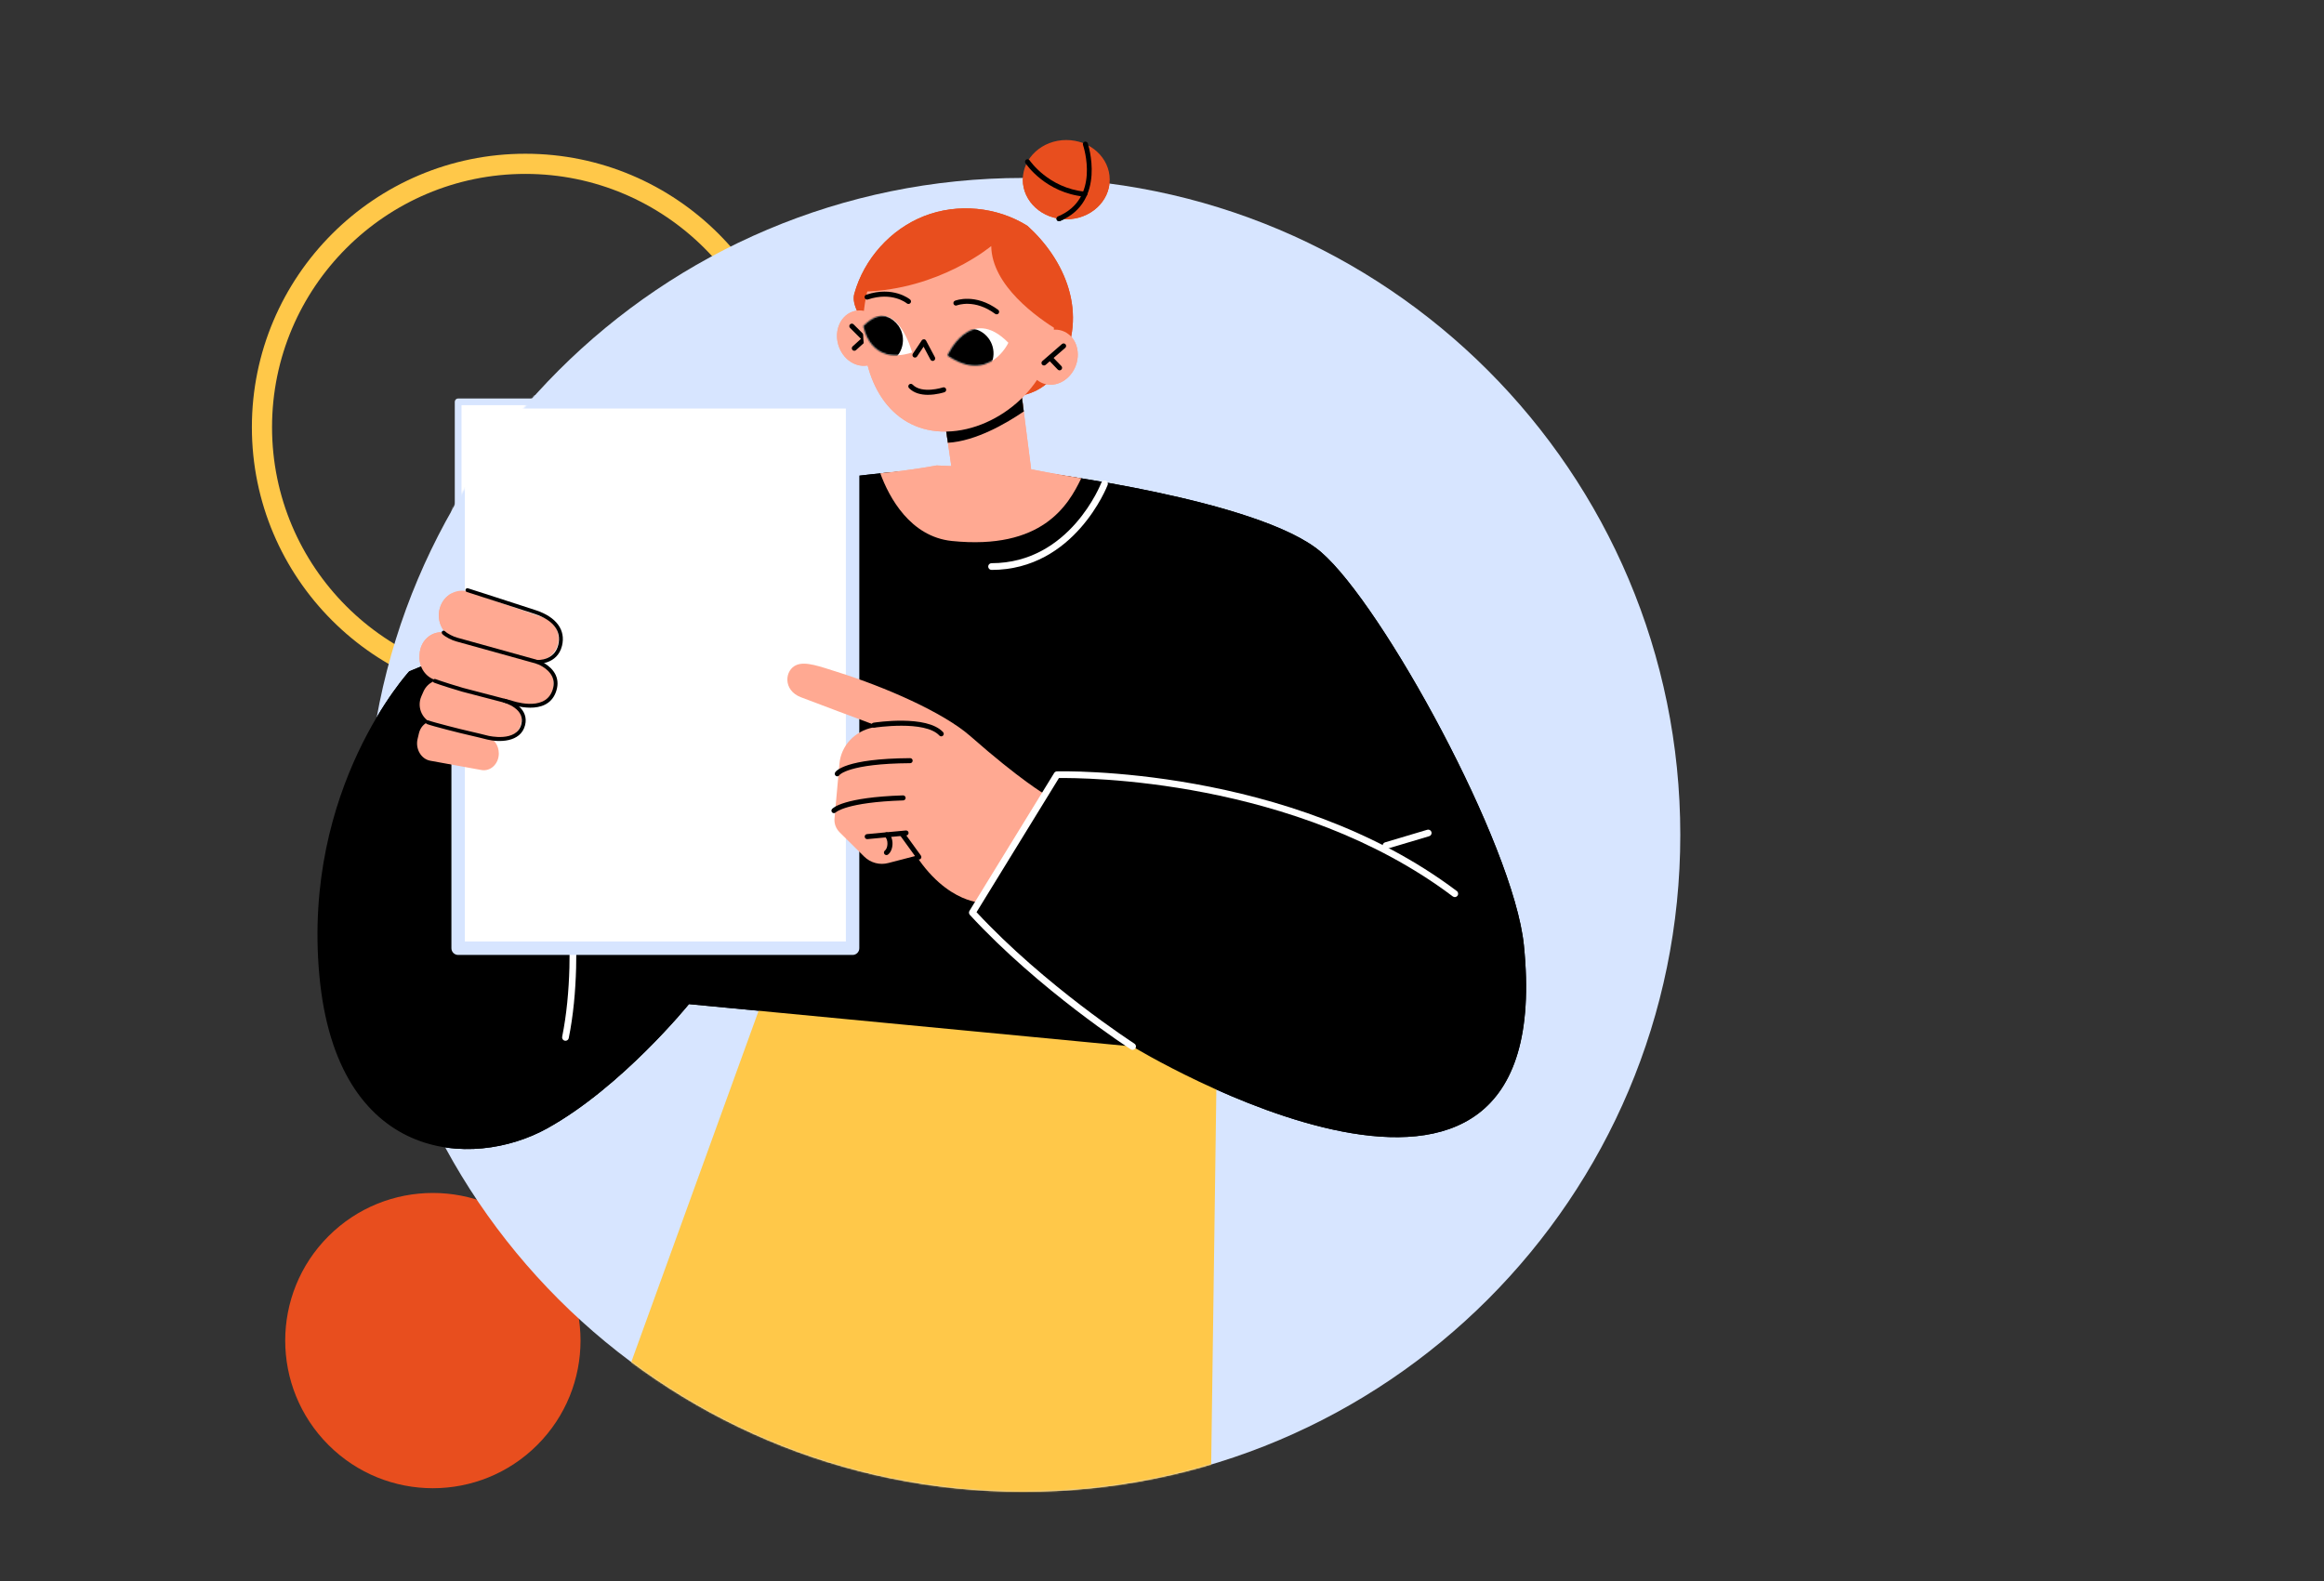 <?xml version="1.0" encoding="UTF-8"?> <svg xmlns="http://www.w3.org/2000/svg" width="1587" height="1080" viewBox="0 0 1587 1080" fill="none"><rect x="0" y="0" width="1587" height="1080" fill="#333333" stroke="none"/><g clip-path="url(#clip0_221_2)"><path d="M358.77 478.53C255.79 478.53 172 394.75 172 291.76C172 188.77 255.79 105 358.77 105C461.75 105 545.53 188.78 545.53 291.77C545.53 394.76 461.75 478.54 358.77 478.54V478.53ZM358.77 118.77C263.38 118.77 185.77 196.38 185.77 291.77C185.77 387.16 263.38 464.77 358.77 464.77C454.16 464.77 531.77 387.16 531.77 291.77C531.77 196.38 454.16 118.77 358.77 118.77Z" fill="#FFC849"></path><path d="M366.893 986.893C406.269 947.516 406.269 883.674 366.893 844.298C327.516 804.921 263.674 804.921 224.298 844.298C184.921 883.674 184.921 947.516 224.298 986.893C263.674 1026.27 327.516 1026.27 366.893 986.893Z" fill="#E84E1E"></path><path d="M698.76 1018.87C946.553 1018.87 1147.43 817.993 1147.43 570.2C1147.43 322.406 946.553 121.53 698.76 121.53C450.966 121.53 250.09 322.406 250.09 570.2C250.09 817.993 450.966 1018.87 698.76 1018.87Z" fill="#D7E5FF"></path><path d="M697.089 265.32L706.729 340.7L653.059 341.58L642.889 272.54L697.089 265.32Z" fill="#FFA992"></path><path d="M699.099 281.02C687.539 288.9 666.449 301.33 647.289 302.4L642.889 272.54L697.089 265.32L699.099 281.02Z" fill="black"></path><path d="M637.199 320.78C637.199 320.78 432.939 324.89 361.399 424.86L279.489 458.48C279.489 458.48 206.369 537.79 218.059 665.99C229.749 794.2 322.489 798.97 373.559 770.72C424.619 742.47 470.459 685.79 470.459 685.79L773.429 714.75C773.429 714.75 1065.85 892.63 1040.6 645.41C1033.59 576.82 944.149 413.16 902.069 377.02C859.989 340.88 707.949 322.26 707.949 322.26L637.199 320.8V320.78Z" fill="black"></path><path d="M677.099 389.23C675.829 389.23 674.809 388.2 674.809 386.94C674.809 385.68 675.839 384.65 677.099 384.65C730.719 384.65 751.889 330.17 752.089 329.63C752.529 328.44 753.859 327.85 755.039 328.29C756.229 328.74 756.829 330.06 756.379 331.24C756.159 331.82 733.929 389.24 677.089 389.24L677.099 389.23Z" fill="white"></path><path d="M639.579 317.89L705.599 320.78C705.599 320.78 720.049 323.73 738.359 326.66C729.489 345.23 711.549 375.73 650.079 369.49C621.619 366.6 607.099 339.67 601.139 323.28C623.139 321.06 639.569 317.89 639.569 317.89H639.579Z" fill="#FFA992"></path><path d="M386.139 710.83C385.989 710.83 385.839 710.82 385.679 710.79C384.439 710.54 383.639 709.33 383.889 708.08C396.239 647.07 382.249 570.1 382.109 569.33C381.879 568.08 382.699 566.89 383.949 566.66C385.169 566.42 386.389 567.25 386.619 568.5C386.769 569.28 400.919 647.11 388.389 709C388.169 710.09 387.209 710.84 386.139 710.84V710.83Z" fill="white"></path><path d="M723.559 251.21C744.349 213.92 726.519 176.76 701.649 154.27C680.849 141.19 653.899 138.64 631.059 147.59C608.219 156.54 590.019 176.78 583.389 200.61C575.359 229.48 691.989 307.82 723.559 251.2V251.21Z" fill="#E84E1E"></path><path d="M603.889 224.85C600.189 214.96 590.259 209.67 581.719 213.03C573.179 216.39 569.249 227.13 572.949 237.02C576.649 246.91 586.579 252.2 595.119 248.84C603.659 245.48 607.589 234.74 603.889 224.85Z" fill="#FFA992"></path><path d="M594.249 237.01C593.809 237.01 593.369 236.84 593.039 236.51L580.479 223.97C579.809 223.3 579.799 222.21 580.479 221.54C581.149 220.87 582.239 220.86 582.909 221.54L595.469 234.08C596.139 234.75 596.149 235.84 595.469 236.51C595.129 236.85 594.689 237.02 594.249 237.02V237.01Z" fill="black"></path><path d="M583.389 239.57C582.919 239.57 582.449 239.38 582.109 239.01C581.469 238.3 581.529 237.22 582.229 236.58L588.449 230.95C589.159 230.32 590.239 230.37 590.879 231.07C591.519 231.78 591.459 232.86 590.759 233.5L584.539 239.13C584.209 239.43 583.799 239.57 583.379 239.57H583.389Z" fill="black"></path><path d="M719.68 224.99C721.04 185.64 692.98 152.72 657 151.45C621.02 150.18 591.1 170.98 589.4 220.4C588.04 259.75 607.2 293.45 643.18 294.72C679.16 295.99 718.32 264.35 719.68 225V224.99Z" fill="#FFA992"></path><path d="M657.09 148.86C693.68 150.15 722.19 186.16 722.7 225.73C708.03 216.79 677.26 194.88 676.89 168.04C676.89 168.04 641.64 197.8 589.76 199.18C599.48 165.67 626.26 147.77 657.09 148.86Z" fill="#E84E1E"></path><path d="M622.879 240.74C622.879 240.74 611.999 199.81 589.539 222.65C589.539 222.65 593.559 250.13 622.879 240.74Z" fill="white"></path><path d="M646.869 242.85C646.869 242.85 662.489 207.51 688.589 234.1C688.589 234.1 675.539 262.46 646.869 242.85Z" fill="white"></path><path d="M636.909 246.51C636.299 246.51 635.699 246.18 635.389 245.6L630.699 236.78L626.239 243.46C625.709 244.25 624.639 244.46 623.859 243.94C623.069 243.42 622.859 242.34 623.379 241.56L629.439 232.48C629.769 231.98 630.359 231.74 630.949 231.71C631.559 231.74 632.099 232.09 632.379 232.62L638.429 243.98C638.879 244.82 638.559 245.86 637.719 246.31C637.459 246.45 637.189 246.51 636.909 246.51Z" fill="black"></path><path d="M633.708 269.66C629.168 269.66 624.198 268.64 620.738 265.07C620.078 264.39 620.088 263.3 620.778 262.64C621.458 261.98 622.548 261.99 623.208 262.68C629.568 269.24 643.728 264.66 643.878 264.61C644.768 264.29 645.748 264.8 646.048 265.7C646.348 266.6 645.858 267.57 644.958 267.87C644.588 268 639.488 269.65 633.698 269.65L633.708 269.66Z" fill="black"></path><path d="M680.569 214.68C680.209 214.68 679.859 214.57 679.549 214.34C665.569 204.02 653.889 208.39 653.399 208.59C652.529 208.94 651.519 208.51 651.169 207.62C650.819 206.74 651.249 205.74 652.129 205.39C652.689 205.18 665.999 200.07 681.589 211.58C682.359 212.14 682.519 213.22 681.949 213.99C681.609 214.45 681.089 214.69 680.569 214.69V214.68Z" fill="black"></path><path d="M620.369 207.6C619.979 207.6 619.599 207.47 619.279 207.21C618.879 206.88 609.119 199.07 592.649 204.54C591.739 204.85 590.769 204.35 590.479 203.45C590.179 202.55 590.669 201.58 591.569 201.28C609.899 195.18 621.019 204.17 621.489 204.56C622.219 205.16 622.309 206.25 621.709 206.98C621.369 207.39 620.879 207.6 620.379 207.6H620.369Z" fill="black"></path><mask id="mask0_221_2" style="mask-type:luminance" maskUnits="userSpaceOnUse" x="646" y="224" width="43" height="26"><path d="M646.869 242.85C646.869 242.85 662.489 207.51 688.589 234.1C688.589 234.1 675.539 262.46 646.869 242.85Z" fill="white"></path></mask><g mask="url(#mask0_221_2)"><path d="M644.438 240.78C644.108 250.27 651.458 258.23 660.848 258.56C670.238 258.89 678.118 251.47 678.448 241.98C678.778 232.49 671.428 224.53 662.038 224.2C652.648 223.87 644.768 231.29 644.438 240.78Z" fill="black"></path></g><mask id="mask1_221_2" style="mask-type:luminance" maskUnits="userSpaceOnUse" x="589" y="215" width="34" height="28"><path d="M622.879 240.74C622.879 240.74 611.999 199.81 589.539 222.65C589.539 222.65 593.559 250.13 622.879 240.74Z" fill="white"></path></mask><g mask="url(#mask1_221_2)"><path d="M582.589 231.62C582.259 241.11 589.609 249.07 598.999 249.4C608.389 249.73 616.269 242.31 616.599 232.82C616.929 223.33 609.579 215.37 600.189 215.04C590.799 214.71 582.919 222.13 582.589 231.62Z" fill="black"></path></g><path d="M704.008 236.8C708.388 227.2 718.648 222.61 726.948 226.57C735.238 230.52 738.418 241.51 734.038 251.12C729.658 260.72 719.398 265.31 711.098 261.35C702.808 257.4 699.628 246.41 704.008 236.8Z" fill="#FFA992"></path><path d="M712.909 249.62C712.429 249.62 711.949 249.42 711.609 249.03C710.989 248.31 711.059 247.22 711.779 246.6L725.179 234.97C725.899 234.35 726.989 234.43 727.609 235.14C728.229 235.86 728.159 236.95 727.439 237.57L714.039 249.2C713.709 249.48 713.309 249.62 712.909 249.62Z" fill="black"></path><path d="M723.559 252.94C723.109 252.94 722.649 252.77 722.319 252.41L716.509 246.36C715.849 245.67 715.869 244.59 716.559 243.93C717.239 243.28 718.339 243.29 718.989 243.98L724.799 250.03C725.459 250.72 725.439 251.8 724.749 252.46C724.419 252.78 723.989 252.94 723.559 252.94Z" fill="black"></path><path d="M582.209 274.44H312.859V647.62H582.209V274.44Z" fill="white"></path><path d="M582.209 649.91H312.849C311.579 649.91 310.559 648.88 310.559 647.62V274.44C310.559 273.17 311.589 272.15 312.849 272.15H582.209C583.479 272.15 584.499 273.18 584.499 274.44V647.62C584.499 648.89 583.469 649.91 582.209 649.91ZM315.149 645.32H579.919V276.73H315.149V645.32Z" fill="#D7E5FF"></path><path d="M632.16 489.74L596.16 496.87C583.57 499.36 574.33 509.33 573.23 521.62L569.86 559.06C569.55 562.51 570.85 565.96 573.42 568.5L590.15 585.05C594.46 589.31 600.81 591 606.62 589.42L628.98 583.61L632.16 489.76V489.74Z" fill="#FFA992"></path><path d="M668.298 616.26L713.588 542.53C713.588 542.53 696.758 532.8 662.738 502.86C644.038 486.41 604.188 469.13 571.778 458.94C559.968 455.23 550.358 451.58 544.028 454.12C535.738 457.44 534.418 471.43 546.918 476.2C579.358 488.57 622.658 504.5 622.658 504.5C622.658 504.5 623.098 505.06 623.308 505.34C612.298 516.85 601.788 533.68 614.328 563.13C636.258 614.61 668.288 616.26 668.288 616.26H668.298Z" fill="#FFA992"></path><path d="M571.759 530.22C571.459 530.22 571.159 530.14 570.869 529.97C570.049 529.49 569.789 528.4 570.269 527.58C570.829 526.61 577.069 518.09 621.509 517.8C622.459 517.8 623.229 518.56 623.229 519.51C623.229 520.46 622.469 521.24 621.519 521.24C579.389 521.51 573.239 529.3 573.179 529.38C572.869 529.92 572.309 530.21 571.739 530.21L571.759 530.22Z" fill="black"></path><path d="M569.479 555.37C569.069 555.37 568.659 555.23 568.339 554.94C567.649 554.32 567.559 553.28 568.159 552.57C568.849 551.75 576.049 544.55 616.659 543.23C617.569 543.23 618.399 543.95 618.429 544.9C618.459 545.85 617.709 546.64 616.759 546.67C577.839 547.93 570.819 554.76 570.749 554.83C570.409 555.18 569.939 555.37 569.479 555.37Z" fill="black"></path><path d="M627.449 587.06C626.919 587.06 626.389 586.81 626.059 586.35L614.749 570.72C614.189 569.95 614.359 568.87 615.139 568.32C615.909 567.76 616.979 567.93 617.539 568.71L628.849 584.34C629.409 585.11 629.239 586.19 628.459 586.74C628.159 586.96 627.799 587.07 627.449 587.07V587.06Z" fill="black"></path><path d="M592.198 573.11C591.318 573.11 590.568 572.44 590.488 571.55C590.398 570.6 591.088 569.76 592.038 569.68L618.568 567.2C619.548 567.13 620.358 567.81 620.438 568.75C620.528 569.7 619.828 570.54 618.888 570.62L592.358 573.1C592.308 573.1 592.248 573.1 592.198 573.1V573.11Z" fill="black"></path><path d="M605.329 584C604.809 584 604.289 583.76 603.959 583.32C603.389 582.56 603.529 581.48 604.289 580.91C605.289 580.16 605.969 578.37 606.019 576.37C606.079 574.26 605.439 572.39 604.349 571.47C603.619 570.86 603.529 569.77 604.149 569.05C604.769 568.33 605.849 568.23 606.579 568.85C608.469 570.45 609.549 573.3 609.469 576.47C609.379 579.57 608.229 582.26 606.379 583.66C606.069 583.9 605.699 584.01 605.339 584.01L605.329 584Z" fill="black"></path><path d="M642.739 502.93C642.279 502.93 641.809 502.74 641.479 502.37C631.639 491.7 597.389 496.94 597.039 496.99C596.009 497.16 595.219 496.49 595.069 495.56C594.919 494.62 595.559 493.74 596.499 493.59C597.989 493.36 632.929 488.02 644.009 500.04C644.659 500.74 644.609 501.83 643.909 502.47C643.579 502.77 643.159 502.93 642.739 502.93Z" fill="black"></path><path d="M371.658 421.97L320.558 404.27C312.058 401.32 302.958 406.3 300.348 415.32C297.658 424.6 302.908 434.4 311.828 436.77L363.958 450.62C371.618 452.65 379.328 447.66 381.078 439.53C382.698 432 378.608 424.37 371.658 421.97Z" fill="#FFA992"></path><path d="M359.629 481.92L297.489 464.46C290.749 462.56 286.149 455.87 286.469 448.4L286.539 446.87C286.969 436.69 296.149 429.62 305.299 432.41L367.369 451.4C374.819 453.68 379.369 461.75 377.789 469.88C376.059 478.72 367.789 484.2 359.639 481.91L359.629 481.92Z" fill="#FFA992"></path><path d="M355.959 493.37C357.059 486.64 353.099 480.11 346.669 478.03L305.739 464.82C299.109 462.68 291.949 465.94 289.139 472.37L287.739 475.58C284.299 483.46 288.789 492.56 297.099 494.52L339.429 504.51C347.099 506.32 354.679 501.2 355.959 493.36V493.37Z" fill="#FFA992"></path><path d="M340.619 514.61C340.639 509.2 337.349 504.4 332.669 502.99L298.689 492.77C293.139 491.1 287.519 494.71 286.069 500.87L285.149 504.75C283.549 511.51 287.609 518.44 293.809 519.56L328.709 525.9C334.989 527.04 340.609 521.72 340.629 514.61H340.619Z" fill="#FFA992"></path><path d="M302.009 431.26C302.009 431.26 302.039 431.22 302.059 431.21C302.559 430.68 303.389 430.67 303.909 431.17C305.649 432.86 309.709 434.85 312.169 435.5L367.199 450.8C367.629 450.94 376.179 453.89 379.469 461.03C381.159 464.7 381.139 468.78 379.419 473.16C373.029 489.36 349.929 481.49 348.489 480.98L315.549 472.38C313.069 471.73 299.769 467.57 296.439 466.26C295.769 466 295.429 465.23 295.689 464.55C295.949 463.87 296.709 463.53 297.379 463.8C300.659 465.08 313.759 469.18 316.199 469.82L349.189 478.43C349.189 478.43 349.269 478.45 349.309 478.47C349.529 478.55 371.349 486.43 376.979 472.17C378.429 468.5 378.469 465.12 377.089 462.14C374.269 456.02 366.509 453.35 366.439 453.32L311.489 438.05C308.669 437.3 304.209 435.12 302.099 433.07C301.599 432.58 301.559 431.78 302.009 431.25V431.26Z" fill="black"></path><path d="M291.018 492.39C291.368 491.98 291.948 491.81 292.488 492.02C295.728 493.29 315.978 498.42 319.398 499.14C322.598 499.81 332.958 502.4 333.398 502.51C333.588 502.56 352.918 507.15 356.028 494.56C357.118 490.13 355.508 486.33 351.238 483.28C347.858 480.86 344.038 479.83 344.008 479.82C343.308 479.63 342.888 478.91 343.078 478.21C343.258 477.5 343.978 477.08 344.678 477.27C350.628 478.84 361.198 484.62 358.578 495.22C355.578 507.34 340.388 506.98 332.778 505.1C332.668 505.07 322.028 502.41 318.878 501.75C315.668 501.08 295.088 495.89 291.548 494.51C290.878 494.25 290.538 493.48 290.798 492.8C290.858 492.66 290.928 492.53 291.028 492.42L291.018 492.39Z" fill="black"></path><path d="M318.18 402.2C318.51 401.81 319.05 401.64 319.57 401.8C319.9 401.91 352.65 412.39 365.94 416.79C379.94 421.42 386.44 430.29 383.77 441.1C380.57 454.04 366.91 453.39 366.77 453.39C366.05 453.35 365.5 452.72 365.54 451.99C365.58 451.26 366.2 450.7 366.92 450.75C367.4 450.77 378.56 451.26 381.23 440.46C383.56 431.02 377.84 423.51 365.13 419.3C351.85 414.91 319.11 404.42 318.78 404.32C318.09 404.1 317.71 403.36 317.93 402.66C317.98 402.48 318.07 402.33 318.18 402.2Z" fill="black"></path><path d="M946.44 579.82C945.45 579.82 944.54 579.18 944.24 578.18C943.88 576.97 944.57 575.69 945.79 575.32L974.65 566.71C975.86 566.36 977.14 567.04 977.51 568.26C977.87 569.47 977.18 570.75 975.96 571.11L947.1 579.72C946.88 579.78 946.66 579.81 946.45 579.81L946.44 579.82Z" fill="white"></path><path d="M773.429 717.03C772.999 717.03 772.569 716.91 772.189 716.67C771.569 716.27 709.489 676.11 662.289 624.85C661.599 624.09 661.489 622.97 662.029 622.09L719.879 527.92C720.279 527.26 720.989 526.85 721.759 526.83C723.339 526.77 880.889 522.65 994.829 608.58C995.839 609.34 996.039 610.79 995.279 611.79C994.509 612.81 993.069 613 992.069 612.24C884.749 531.31 738.109 531.2 723.129 531.38L666.849 623C713.499 673.22 774.069 712.4 774.679 712.79C775.749 713.48 776.059 714.9 775.369 715.96C774.929 716.64 774.189 717.01 773.439 717.01L773.429 717.03Z" fill="white"></path><path d="M728.119 149.77C744.511 149.77 757.799 137.65 757.799 122.7C757.799 107.75 744.511 95.63 728.119 95.63C711.728 95.63 698.439 107.75 698.439 122.7C698.439 137.65 711.728 149.77 728.119 149.77Z" fill="#E84E1E"></path><path d="M723.179 151.09C722.509 151.09 721.869 150.69 721.589 150.03C721.219 149.15 721.629 148.14 722.509 147.78C751.579 135.66 740.049 100.46 739.549 98.97C739.249 98.07 739.729 97.09 740.629 96.79C741.529 96.51 742.499 96.97 742.809 97.87C742.939 98.26 755.879 137.6 723.839 150.96C723.619 151.05 723.399 151.09 723.179 151.09Z" fill="black"></path><path d="M740.738 134.32C740.688 134.32 740.628 134.32 740.568 134.32C713.928 131.68 700.778 112.22 700.238 111.4C699.718 110.61 699.928 109.54 700.718 109.02C701.498 108.5 702.578 108.72 703.098 109.5C703.228 109.69 715.938 128.42 740.908 130.9C741.858 130.99 742.548 131.84 742.448 132.78C742.358 133.67 741.608 134.33 740.738 134.33V134.32Z" fill="black"></path><mask id="mask2_221_2" style="mask-type:luminance" maskUnits="userSpaceOnUse" x="250" y="121" width="898" height="898"><path d="M698.76 1018.87C946.553 1018.87 1147.43 817.993 1147.43 570.2C1147.43 322.406 946.553 121.53 698.76 121.53C450.966 121.53 250.09 322.406 250.09 570.2C250.09 817.993 450.966 1018.87 698.76 1018.87Z" fill="white"></path></mask><g mask="url(#mask2_221_2)"><path d="M697.089 265.32L706.729 340.7L653.059 341.58L642.889 272.54L697.089 265.32Z" fill="#FFA992"></path><path d="M699.099 281.02C687.539 288.9 666.449 301.33 647.289 302.4L642.889 272.54L697.089 265.32L699.099 281.02Z" fill="black"></path><path d="M519.698 685.78L227.748 1491.19L424.178 1582.8L752.178 694.36L519.698 685.78Z" fill="#FFC849"></path><path d="M831.528 678.22L819.248 1567.8L471.648 1551.32L636.178 861.18L574.098 832.14L544.638 659.16L831.528 678.22Z" fill="#FFC849"></path><path d="M637.199 320.78C637.199 320.78 432.939 324.89 361.399 424.86L279.489 458.48C279.489 458.48 206.369 537.79 218.059 665.99C229.749 794.2 322.489 798.97 373.559 770.72C424.619 742.47 470.459 685.79 470.459 685.79L773.429 714.75C773.429 714.75 1065.85 892.63 1040.6 645.41C1033.59 576.82 944.149 413.16 902.069 377.02C859.989 340.88 707.949 322.26 707.949 322.26L637.199 320.8V320.78Z" fill="black"></path><path d="M677.099 389.23C675.829 389.23 674.809 388.2 674.809 386.94C674.809 385.68 675.839 384.65 677.099 384.65C730.719 384.65 751.889 330.17 752.089 329.63C752.529 328.44 753.859 327.85 755.039 328.29C756.229 328.74 756.829 330.06 756.379 331.24C756.159 331.82 733.929 389.24 677.089 389.24L677.099 389.23Z" fill="white"></path><path d="M639.579 317.89L705.599 320.78C705.599 320.78 720.049 323.73 738.359 326.66C729.489 345.23 711.549 375.73 650.079 369.49C621.619 366.6 607.099 339.67 601.139 323.28C623.139 321.06 639.569 317.89 639.569 317.89H639.579Z" fill="#FFA992"></path><path d="M386.139 710.83C385.989 710.83 385.839 710.82 385.679 710.79C384.439 710.54 383.639 709.33 383.889 708.08C396.239 647.07 382.249 570.1 382.109 569.33C381.879 568.08 382.699 566.89 383.949 566.66C385.169 566.42 386.389 567.25 386.619 568.5C386.769 569.28 400.919 647.11 388.389 709C388.169 710.09 387.209 710.84 386.139 710.84V710.83Z" fill="white"></path><path d="M723.559 251.21C744.349 213.92 726.519 176.76 701.649 154.27C680.849 141.19 653.899 138.64 631.059 147.59C608.219 156.54 590.019 176.78 583.389 200.61C575.359 229.48 691.989 307.82 723.559 251.2V251.21Z" fill="#E84E1E"></path><path d="M603.889 224.85C600.189 214.96 590.259 209.67 581.719 213.03C573.179 216.39 569.249 227.13 572.949 237.02C576.649 246.91 586.579 252.2 595.119 248.84C603.659 245.48 607.589 234.74 603.889 224.85Z" fill="#FFA992"></path><path d="M594.249 237.01C593.809 237.01 593.369 236.84 593.039 236.51L580.479 223.97C579.809 223.3 579.799 222.21 580.479 221.54C581.149 220.87 582.239 220.86 582.909 221.54L595.469 234.08C596.139 234.75 596.149 235.84 595.469 236.51C595.129 236.85 594.689 237.02 594.249 237.02V237.01Z" fill="black"></path><path d="M583.389 239.57C582.919 239.57 582.449 239.38 582.109 239.01C581.469 238.3 581.529 237.22 582.229 236.58L588.449 230.95C589.159 230.32 590.239 230.37 590.879 231.07C591.519 231.78 591.459 232.86 590.759 233.5L584.539 239.13C584.209 239.43 583.799 239.57 583.379 239.57H583.389Z" fill="black"></path><path d="M719.68 224.99C721.04 185.64 692.98 152.72 657 151.45C621.02 150.18 591.1 170.98 589.4 220.4C588.04 259.75 607.2 293.45 643.18 294.72C679.16 295.99 718.32 264.35 719.68 225V224.99Z" fill="#FFA992"></path><path d="M657.09 148.86C693.68 150.15 722.19 186.16 722.7 225.73C708.03 216.79 677.26 194.88 676.89 168.04C676.89 168.04 641.64 197.8 589.76 199.18C599.48 165.67 626.26 147.77 657.09 148.86Z" fill="#E84E1E"></path><path d="M622.879 240.74C622.879 240.74 611.999 199.81 589.539 222.65C589.539 222.65 593.559 250.13 622.879 240.74Z" fill="white"></path><path d="M646.869 242.85C646.869 242.85 662.489 207.51 688.589 234.1C688.589 234.1 675.539 262.46 646.869 242.85Z" fill="white"></path><path d="M636.909 246.51C636.299 246.51 635.699 246.18 635.389 245.6L630.699 236.78L626.239 243.46C625.709 244.25 624.639 244.46 623.859 243.94C623.069 243.42 622.859 242.34 623.379 241.56L629.439 232.48C629.769 231.98 630.359 231.74 630.949 231.71C631.559 231.74 632.099 232.09 632.379 232.62L638.429 243.98C638.879 244.82 638.559 245.86 637.719 246.31C637.459 246.45 637.189 246.51 636.909 246.51Z" fill="black"></path><path d="M633.708 269.66C629.168 269.66 624.198 268.64 620.738 265.07C620.078 264.39 620.088 263.3 620.778 262.64C621.458 261.98 622.548 261.99 623.208 262.68C629.568 269.24 643.728 264.66 643.878 264.61C644.768 264.29 645.748 264.8 646.048 265.7C646.348 266.6 645.858 267.57 644.958 267.87C644.588 268 639.488 269.65 633.698 269.65L633.708 269.66Z" fill="black"></path><path d="M680.569 214.68C680.209 214.68 679.859 214.57 679.549 214.34C665.569 204.02 653.889 208.39 653.399 208.59C652.529 208.94 651.519 208.51 651.169 207.62C650.819 206.74 651.249 205.74 652.129 205.39C652.689 205.18 665.999 200.07 681.589 211.58C682.359 212.14 682.519 213.22 681.949 213.99C681.609 214.45 681.089 214.69 680.569 214.69V214.68Z" fill="black"></path><path d="M620.369 207.6C619.979 207.6 619.599 207.47 619.279 207.21C618.879 206.88 609.119 199.07 592.649 204.54C591.739 204.85 590.769 204.35 590.479 203.45C590.179 202.55 590.669 201.58 591.569 201.28C609.899 195.18 621.019 204.17 621.489 204.56C622.219 205.16 622.309 206.25 621.709 206.98C621.369 207.39 620.879 207.6 620.379 207.6H620.369Z" fill="black"></path><mask id="mask3_221_2" style="mask-type:luminance" maskUnits="userSpaceOnUse" x="646" y="224" width="43" height="26"><path d="M646.869 242.85C646.869 242.85 662.489 207.51 688.589 234.1C688.589 234.1 675.539 262.46 646.869 242.85Z" fill="white"></path></mask><g mask="url(#mask3_221_2)"><path d="M644.438 240.78C644.108 250.27 651.458 258.23 660.848 258.56C670.238 258.89 678.118 251.47 678.448 241.98C678.778 232.49 671.428 224.53 662.038 224.2C652.648 223.87 644.768 231.29 644.438 240.78Z" fill="black"></path></g><mask id="mask4_221_2" style="mask-type:luminance" maskUnits="userSpaceOnUse" x="589" y="215" width="34" height="28"><path d="M622.879 240.74C622.879 240.74 611.999 199.81 589.539 222.65C589.539 222.65 593.559 250.13 622.879 240.74Z" fill="white"></path></mask><g mask="url(#mask4_221_2)"><path d="M582.589 231.62C582.259 241.11 589.609 249.07 598.999 249.4C608.389 249.73 616.269 242.31 616.599 232.82C616.929 223.33 609.579 215.37 600.189 215.04C590.799 214.71 582.919 222.13 582.589 231.62Z" fill="black"></path></g><path d="M704.008 236.8C708.388 227.2 718.648 222.61 726.948 226.57C735.238 230.52 738.418 241.51 734.038 251.12C729.658 260.72 719.398 265.31 711.098 261.35C702.808 257.4 699.628 246.41 704.008 236.8Z" fill="#FFA992"></path><path d="M712.909 249.62C712.429 249.62 711.949 249.42 711.609 249.03C710.989 248.31 711.059 247.22 711.779 246.6L725.179 234.97C725.899 234.35 726.989 234.43 727.609 235.14C728.229 235.86 728.159 236.95 727.439 237.57L714.039 249.2C713.709 249.48 713.309 249.62 712.909 249.62Z" fill="black"></path><path d="M723.559 252.94C723.109 252.94 722.649 252.77 722.319 252.41L716.509 246.36C715.849 245.67 715.869 244.59 716.559 243.93C717.239 243.28 718.339 243.29 718.989 243.98L724.799 250.03C725.459 250.72 725.439 251.8 724.749 252.46C724.419 252.78 723.989 252.94 723.559 252.94Z" fill="black"></path><path d="M582.209 274.44H312.859V647.62H582.209V274.44Z" fill="white"></path><path d="M582.21 652.21H312.85C310.31 652.21 308.26 650.16 308.26 647.62V274.44C308.26 271.9 310.31 269.85 312.85 269.85H582.21C584.75 269.85 586.8 271.9 586.8 274.44V647.62C586.8 650.16 584.75 652.21 582.21 652.21ZM317.44 643.03H577.62V279.03H317.44V643.03Z" fill="#D7E5FF"></path><path d="M632.16 489.74L596.16 496.87C583.57 499.36 574.33 509.33 573.23 521.62L569.86 559.06C569.55 562.51 570.85 565.96 573.42 568.5L590.15 585.05C594.46 589.31 600.81 591 606.62 589.42L628.98 583.61L632.16 489.76V489.74Z" fill="#FFA992"></path><path d="M668.298 616.26L713.588 542.53C713.588 542.53 696.758 532.8 662.738 502.86C644.038 486.41 604.188 469.13 571.778 458.94C559.968 455.23 550.358 451.58 544.028 454.12C535.738 457.44 534.418 471.43 546.918 476.2C579.358 488.57 622.658 504.5 622.658 504.5C622.658 504.5 623.098 505.06 623.308 505.34C612.298 516.85 601.788 533.68 614.328 563.13C636.258 614.61 668.288 616.26 668.288 616.26H668.298Z" fill="#FFA992"></path><path d="M571.759 530.22C571.459 530.22 571.159 530.14 570.869 529.97C570.049 529.49 569.789 528.4 570.269 527.58C570.829 526.61 577.069 518.09 621.509 517.8C622.459 517.8 623.229 518.56 623.229 519.51C623.229 520.46 622.469 521.24 621.519 521.24C579.389 521.51 573.239 529.3 573.179 529.38C572.869 529.92 572.309 530.21 571.739 530.21L571.759 530.22Z" fill="black"></path><path d="M569.479 555.37C569.069 555.37 568.659 555.23 568.339 554.94C567.649 554.32 567.559 553.28 568.159 552.57C568.849 551.75 576.049 544.55 616.659 543.23C617.569 543.23 618.399 543.95 618.429 544.9C618.459 545.85 617.709 546.64 616.759 546.67C577.839 547.93 570.819 554.76 570.749 554.83C570.409 555.18 569.939 555.37 569.479 555.37Z" fill="black"></path><path d="M627.449 587.06C626.919 587.06 626.389 586.81 626.059 586.35L614.749 570.72C614.189 569.95 614.359 568.87 615.139 568.32C615.909 567.76 616.979 567.93 617.539 568.71L628.849 584.34C629.409 585.11 629.239 586.19 628.459 586.74C628.159 586.96 627.799 587.07 627.449 587.07V587.06Z" fill="black"></path><path d="M592.198 573.11C591.318 573.11 590.568 572.44 590.488 571.55C590.398 570.6 591.088 569.76 592.038 569.68L618.568 567.2C619.548 567.13 620.358 567.81 620.438 568.75C620.528 569.7 619.828 570.54 618.888 570.62L592.358 573.1C592.308 573.1 592.248 573.1 592.198 573.1V573.11Z" fill="black"></path><path d="M605.329 584C604.809 584 604.289 583.76 603.959 583.32C603.389 582.56 603.529 581.48 604.289 580.91C605.289 580.16 605.969 578.37 606.019 576.37C606.079 574.26 605.439 572.39 604.349 571.47C603.619 570.86 603.529 569.77 604.149 569.05C604.769 568.33 605.849 568.23 606.579 568.85C608.469 570.45 609.549 573.3 609.469 576.47C609.379 579.57 608.229 582.26 606.379 583.66C606.069 583.9 605.699 584.01 605.339 584.01L605.329 584Z" fill="black"></path><path d="M642.739 502.93C642.279 502.93 641.809 502.74 641.479 502.37C631.639 491.7 597.389 496.94 597.039 496.99C596.009 497.16 595.219 496.49 595.069 495.56C594.919 494.62 595.559 493.74 596.499 493.59C597.989 493.36 632.929 488.02 644.009 500.04C644.659 500.74 644.609 501.83 643.909 502.47C643.579 502.77 643.159 502.93 642.739 502.93Z" fill="black"></path><path d="M371.658 421.97L320.558 404.27C312.058 401.32 302.958 406.3 300.348 415.32C297.658 424.6 302.908 434.4 311.828 436.77L363.958 450.62C371.618 452.65 379.328 447.66 381.078 439.53C382.698 432 378.608 424.37 371.658 421.97Z" fill="#FFA992"></path><path d="M359.629 481.92L297.489 464.46C290.749 462.56 286.149 455.87 286.469 448.4L286.539 446.87C286.969 436.69 296.149 429.62 305.299 432.41L367.369 451.4C374.819 453.68 379.369 461.75 377.789 469.88C376.059 478.72 367.789 484.2 359.639 481.91L359.629 481.92Z" fill="#FFA992"></path><path d="M355.959 493.37C357.059 486.64 353.099 480.11 346.669 478.03L305.739 464.82C299.109 462.68 291.949 465.94 289.139 472.37L287.739 475.58C284.299 483.46 288.789 492.56 297.099 494.52L339.429 504.51C347.099 506.32 354.679 501.2 355.959 493.36V493.37Z" fill="#FFA992"></path><path d="M340.619 514.61C340.639 509.2 337.349 504.4 332.669 502.99L298.689 492.77C293.139 491.1 287.519 494.71 286.069 500.87L285.149 504.75C283.549 511.51 287.609 518.44 293.809 519.56L328.709 525.9C334.989 527.04 340.609 521.72 340.629 514.61H340.619Z" fill="#FFA992"></path><path d="M302.009 431.26C302.009 431.26 302.039 431.22 302.059 431.21C302.559 430.68 303.389 430.67 303.909 431.17C305.649 432.86 309.709 434.85 312.169 435.5L367.199 450.8C367.629 450.94 376.179 453.89 379.469 461.03C381.159 464.7 381.139 468.78 379.419 473.16C373.029 489.36 349.929 481.49 348.489 480.98L315.549 472.38C313.069 471.73 299.769 467.57 296.439 466.26C295.769 466 295.429 465.23 295.689 464.55C295.949 463.87 296.709 463.53 297.379 463.8C300.659 465.08 313.759 469.18 316.199 469.82L349.189 478.43C349.189 478.43 349.269 478.45 349.309 478.47C349.529 478.55 371.349 486.43 376.979 472.17C378.429 468.5 378.469 465.12 377.089 462.14C374.269 456.02 366.509 453.35 366.439 453.32L311.489 438.05C308.669 437.3 304.209 435.12 302.099 433.07C301.599 432.58 301.559 431.78 302.009 431.25V431.26Z" fill="black"></path><path d="M291.018 492.39C291.368 491.98 291.948 491.81 292.488 492.02C295.728 493.29 315.978 498.42 319.398 499.14C322.598 499.81 332.958 502.4 333.398 502.51C333.588 502.56 352.918 507.15 356.028 494.56C357.118 490.13 355.508 486.33 351.238 483.28C347.858 480.86 344.038 479.83 344.008 479.82C343.308 479.63 342.888 478.91 343.078 478.21C343.258 477.5 343.978 477.08 344.678 477.27C350.628 478.84 361.198 484.62 358.578 495.22C355.578 507.34 340.388 506.98 332.778 505.1C332.668 505.07 322.028 502.41 318.878 501.75C315.668 501.08 295.088 495.89 291.548 494.51C290.878 494.25 290.538 493.48 290.798 492.8C290.858 492.66 290.928 492.53 291.028 492.42L291.018 492.39Z" fill="black"></path><path d="M318.18 402.2C318.51 401.81 319.05 401.64 319.57 401.8C319.9 401.91 352.65 412.39 365.94 416.79C379.94 421.42 386.44 430.29 383.77 441.1C380.57 454.04 366.91 453.39 366.77 453.39C366.05 453.35 365.5 452.72 365.54 451.99C365.58 451.26 366.2 450.7 366.92 450.75C367.4 450.77 378.56 451.26 381.23 440.46C383.56 431.02 377.84 423.51 365.13 419.3C351.85 414.91 319.11 404.42 318.78 404.32C318.09 404.1 317.71 403.36 317.93 402.66C317.98 402.48 318.07 402.33 318.18 402.2Z" fill="black"></path><path d="M946.438 579.82C945.448 579.82 944.538 579.18 944.238 578.18C943.878 576.97 944.568 575.69 945.788 575.32L974.648 566.71C975.858 566.36 977.138 567.04 977.508 568.26C977.868 569.47 977.178 570.75 975.958 571.11L947.098 579.72C946.878 579.78 946.658 579.81 946.448 579.81L946.438 579.82Z" fill="white"></path><path d="M773.429 717.03C772.999 717.03 772.569 716.91 772.189 716.67C771.569 716.27 709.489 676.11 662.289 624.85C661.599 624.09 661.489 622.97 662.029 622.09L719.879 527.92C720.279 527.26 720.989 526.85 721.759 526.83C723.339 526.77 880.889 522.65 994.829 608.58C995.839 609.34 996.039 610.79 995.279 611.79C994.509 612.81 993.069 613 992.069 612.24C884.749 531.31 738.109 531.2 723.129 531.38L666.849 623C713.499 673.22 774.069 712.4 774.679 712.79C775.749 713.48 776.059 714.9 775.369 715.96C774.929 716.64 774.189 717.01 773.439 717.01L773.429 717.03Z" fill="white"></path><path d="M728.119 149.77C744.511 149.77 757.799 137.65 757.799 122.7C757.799 107.75 744.511 95.63 728.119 95.63C711.728 95.63 698.439 107.75 698.439 122.7C698.439 137.65 711.728 149.77 728.119 149.77Z" fill="#E84E1E"></path><path d="M723.179 151.09C722.509 151.09 721.869 150.69 721.589 150.03C721.219 149.15 721.629 148.14 722.509 147.78C751.579 135.66 740.049 100.46 739.549 98.97C739.249 98.07 739.729 97.09 740.629 96.79C741.529 96.51 742.499 96.97 742.809 97.87C742.939 98.26 755.879 137.6 723.839 150.96C723.619 151.05 723.399 151.09 723.179 151.09Z" fill="black"></path><path d="M740.738 134.32C740.688 134.32 740.628 134.32 740.568 134.32C713.928 131.68 700.778 112.22 700.238 111.4C699.718 110.61 699.928 109.54 700.718 109.02C701.498 108.5 702.578 108.72 703.098 109.5C703.228 109.69 715.938 128.42 740.908 130.9C741.858 130.99 742.548 131.84 742.448 132.78C742.358 133.67 741.608 134.33 740.738 134.33V134.32Z" fill="black"></path></g></g><defs><clipPath id="clip0_221_2"><rect width="1587" height="1080" fill="white"></rect></clipPath></defs></svg> 